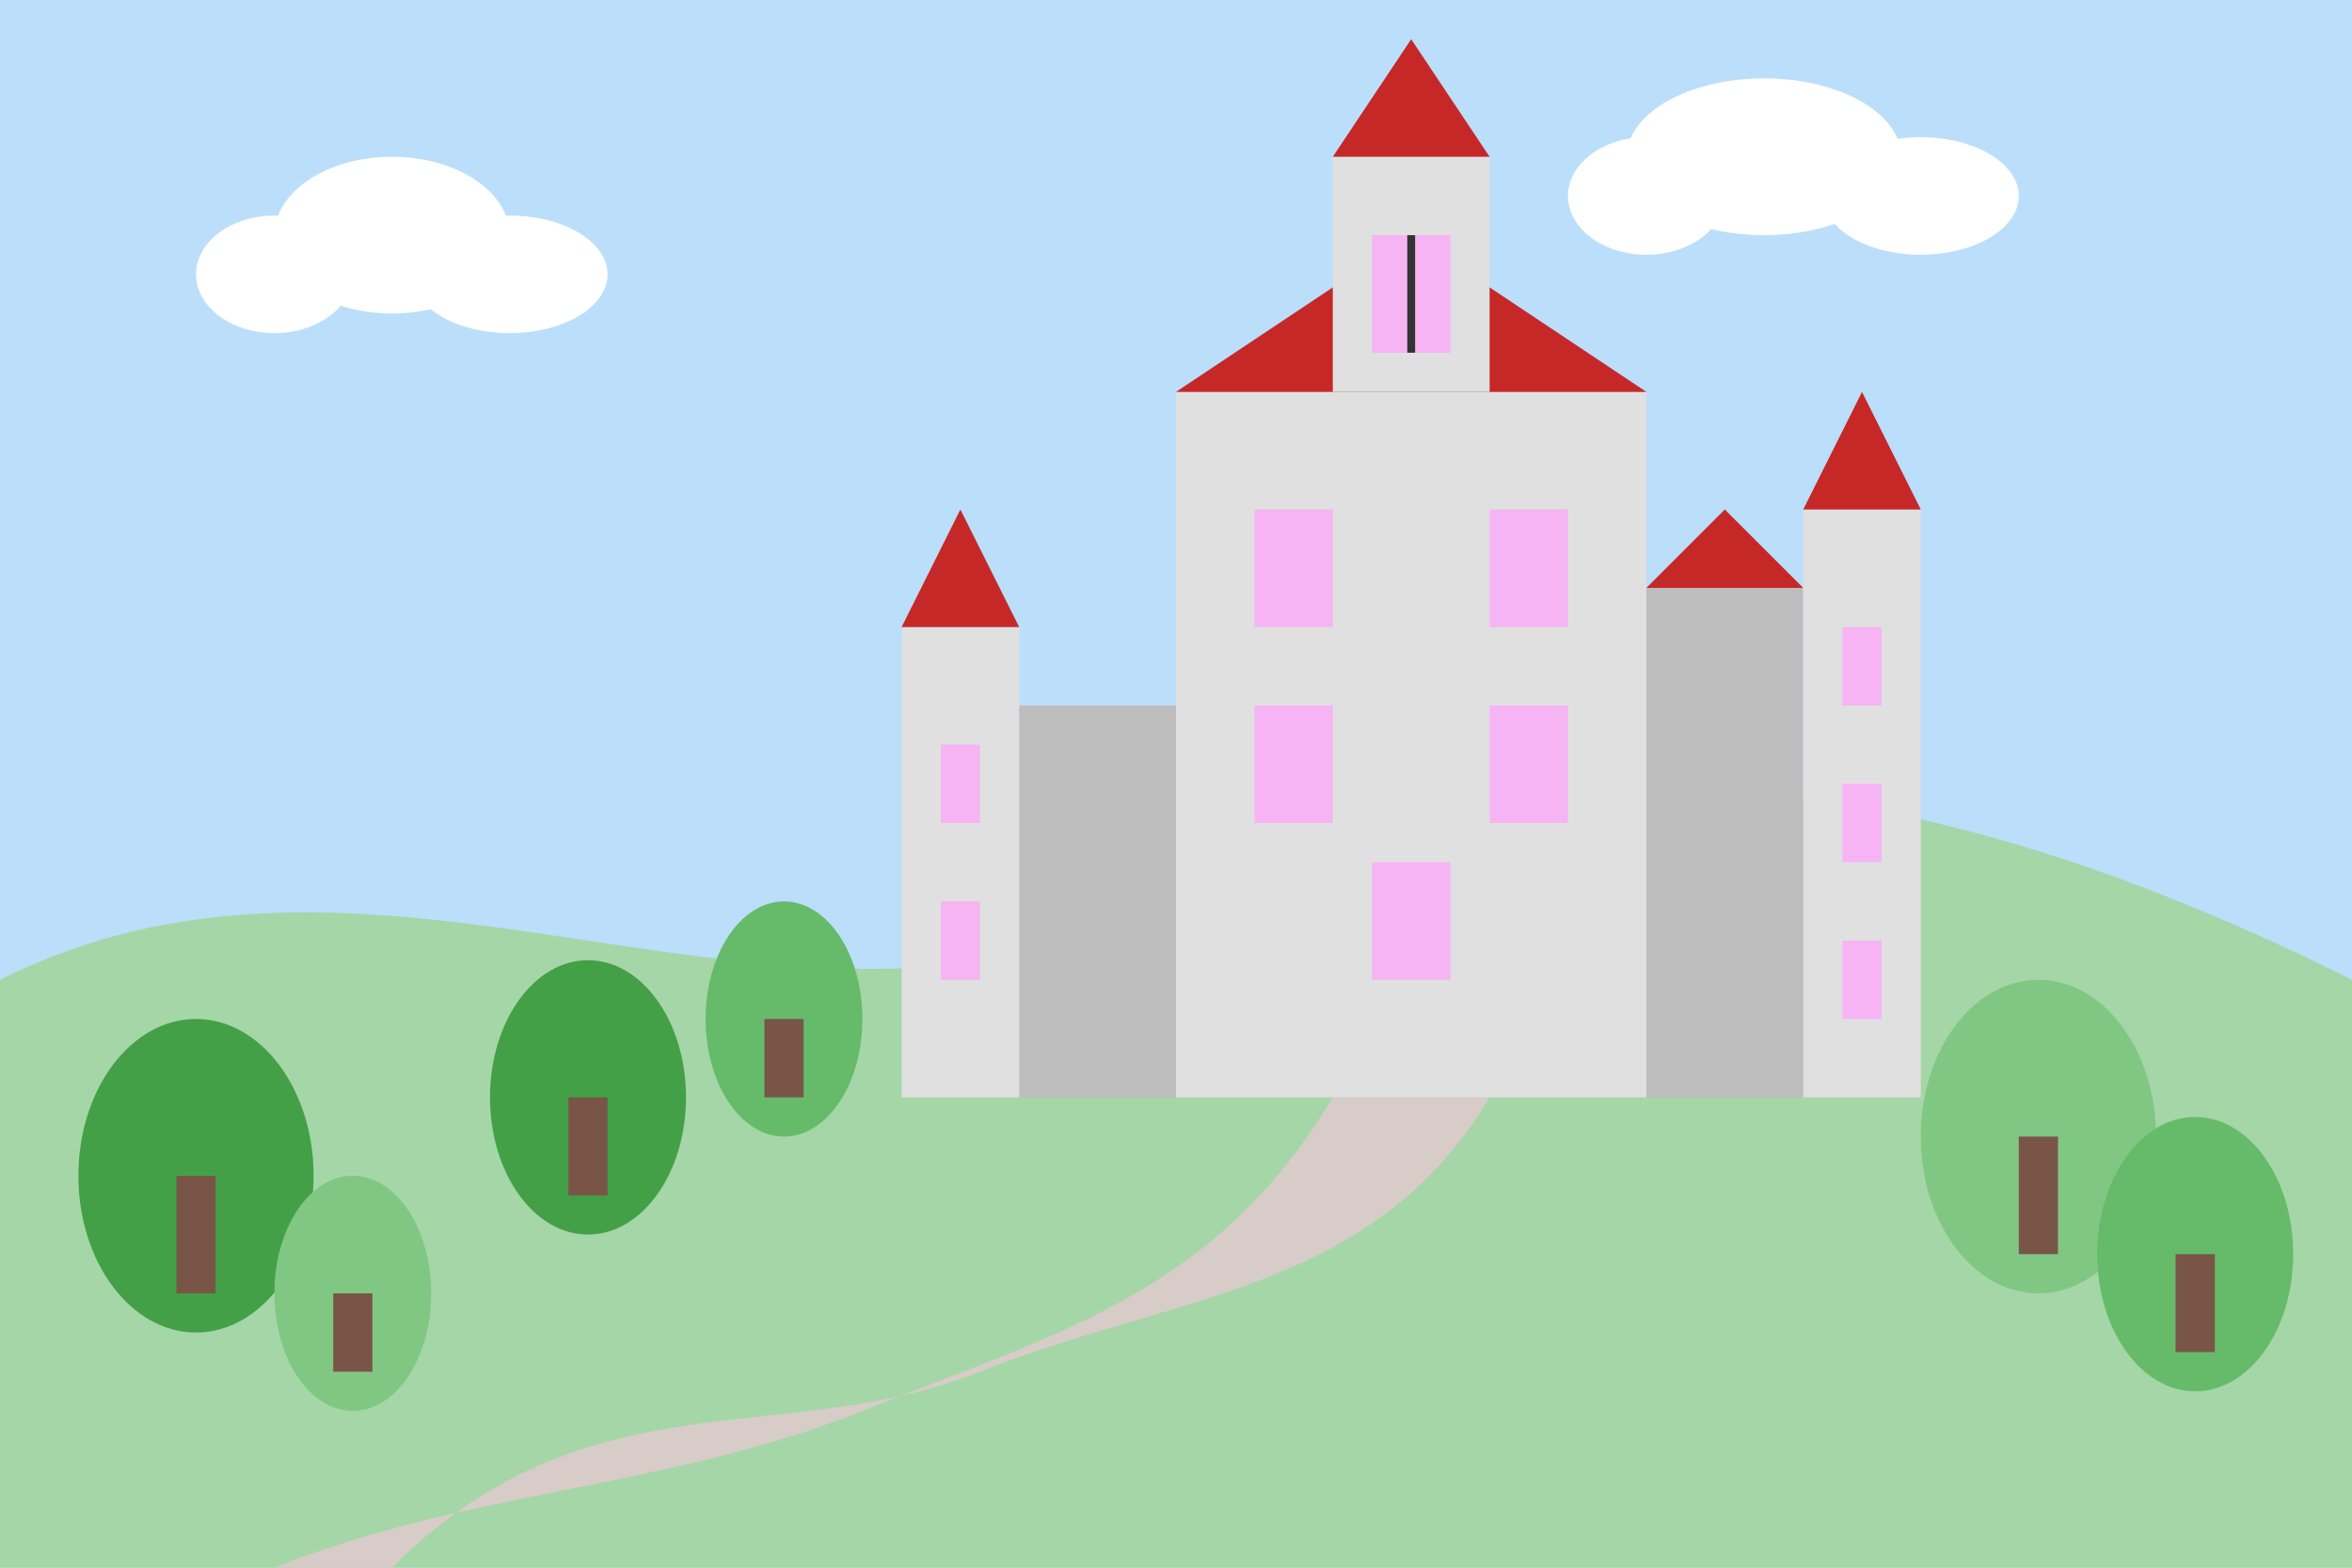 <svg xmlns="http://www.w3.org/2000/svg" viewBox="0 0 600 400">
  <style>
    .bg { fill: #f8f9fa; }
    .hill { fill: #a5d6a7; }
    .castle-main { fill: #e0e0e0; }
    .castle-wall { fill: #bdbdbd; }
    .roof { fill: #c62828; }
    .tower { fill: #e0e0e0; }
    .tower-roof { fill: #c62828; }
    .window { fill: #ffa1fc; opacity: 0.7; }
    .window-detail { fill: #333333; }
    .path { fill: #d7ccc8; }
    .tree { fill: #66bb6a; }
    .tree-dark { fill: #43a047; }
    .tree-light { fill: #81c784; }
    .trunk { fill: #795548; }
    .sky { fill: #bbdefb; }
    .cloud { fill: #ffffff; }
  </style>

  <!-- Sky Background -->
  <rect class="sky" width="600" height="400" />

  <!-- Clouds -->
  <ellipse class="cloud" cx="100" cy="60" rx="30" ry="20" />
  <ellipse class="cloud" cx="130" cy="70" rx="25" ry="15" />
  <ellipse class="cloud" cx="70" cy="70" rx="20" ry="15" />
  
  <ellipse class="cloud" cx="450" cy="40" rx="35" ry="20" />
  <ellipse class="cloud" cx="490" cy="50" rx="25" ry="15" />
  <ellipse class="cloud" cx="420" cy="50" rx="20" ry="15" />

  <!-- Hills -->
  <path class="hill" d="M0,250 C100,200 200,280 300,230 S500,200 600,250 L600,400 L0,400 Z" />

  <!-- Path to Castle -->
  <path class="path" d="M100,400 C150,350 200,370 250,350 S350,330 380,280 L340,280 C310,330 270,340 220,360 S120,380 70,400 Z" />

  <!-- Karlštejn Castle -->
  
  <!-- Main Castle Building -->
  <rect class="castle-main" x="300" y="100" width="120" height="180" />
  <polygon class="roof" points="300,100 360,60 420,100" />
  
  <!-- Castle Tower (Great Tower) -->
  <rect class="tower" x="340" y="40" width="40" height="60" />
  <polygon class="tower-roof" points="340,40 360,10 380,40" />
  <rect class="window" x="350" y="60" width="20" height="30" />
  <line class="window-detail" x1="360" y1="60" x2="360" y2="90" stroke="#333333" stroke-width="2" />
  
  <!-- Castle Windows -->
  <rect class="window" x="320" y="130" width="20" height="30" />
  <rect class="window" x="380" y="130" width="20" height="30" />
  <rect class="window" x="320" y="180" width="20" height="30" />
  <rect class="window" x="380" y="180" width="20" height="30" />
  <rect class="window" x="350" y="220" width="20" height="30" />
  
  <!-- Castle Wall -->
  <path class="castle-wall" d="M260,180 L300,180 L300,280 L250,280 Z" />
  <rect class="castle-wall" x="420" y="150" width="40" height="130" />
  <polygon class="roof" points="420,150 440,130 460,150" />
  
  <!-- Mariana Tower -->
  <rect class="tower" x="230" y="160" width="30" height="120" />
  <polygon class="tower-roof" points="230,160 245,130 260,160" />
  <rect class="window" x="240" y="190" width="10" height="20" />
  <rect class="window" x="240" y="230" width="10" height="20" />
  
  <!-- Clock Tower -->
  <rect class="tower" x="460" y="130" width="30" height="150" />
  <polygon class="tower-roof" points="460,130 475,100 490,130" />
  <rect class="window" x="470" y="160" width="10" height="20" />
  <rect class="window" x="470" y="200" width="10" height="20" />
  <rect class="window" x="470" y="240" width="10" height="20" />
  
  <!-- Trees -->
  <ellipse class="tree-dark" cx="150" cy="280" rx="25" ry="35" />
  <rect class="trunk" x="145" y="280" width="10" height="25" />
  
  <ellipse class="tree" cx="200" cy="260" rx="20" ry="30" />
  <rect class="trunk" x="195" y="260" width="10" height="20" />
  
  <ellipse class="tree-light" cx="520" cy="290" rx="30" ry="40" />
  <rect class="trunk" x="515" y="290" width="10" height="30" />
  
  <ellipse class="tree" cx="560" cy="320" rx="25" ry="35" />
  <rect class="trunk" x="555" y="320" width="10" height="25" />
  
  <ellipse class="tree-dark" cx="50" cy="300" rx="30" ry="40" />
  <rect class="trunk" x="45" y="300" width="10" height="30" />
  
  <ellipse class="tree-light" cx="90" cy="330" rx="20" ry="30" />
  <rect class="trunk" x="85" y="330" width="10" height="20" />
</svg>
